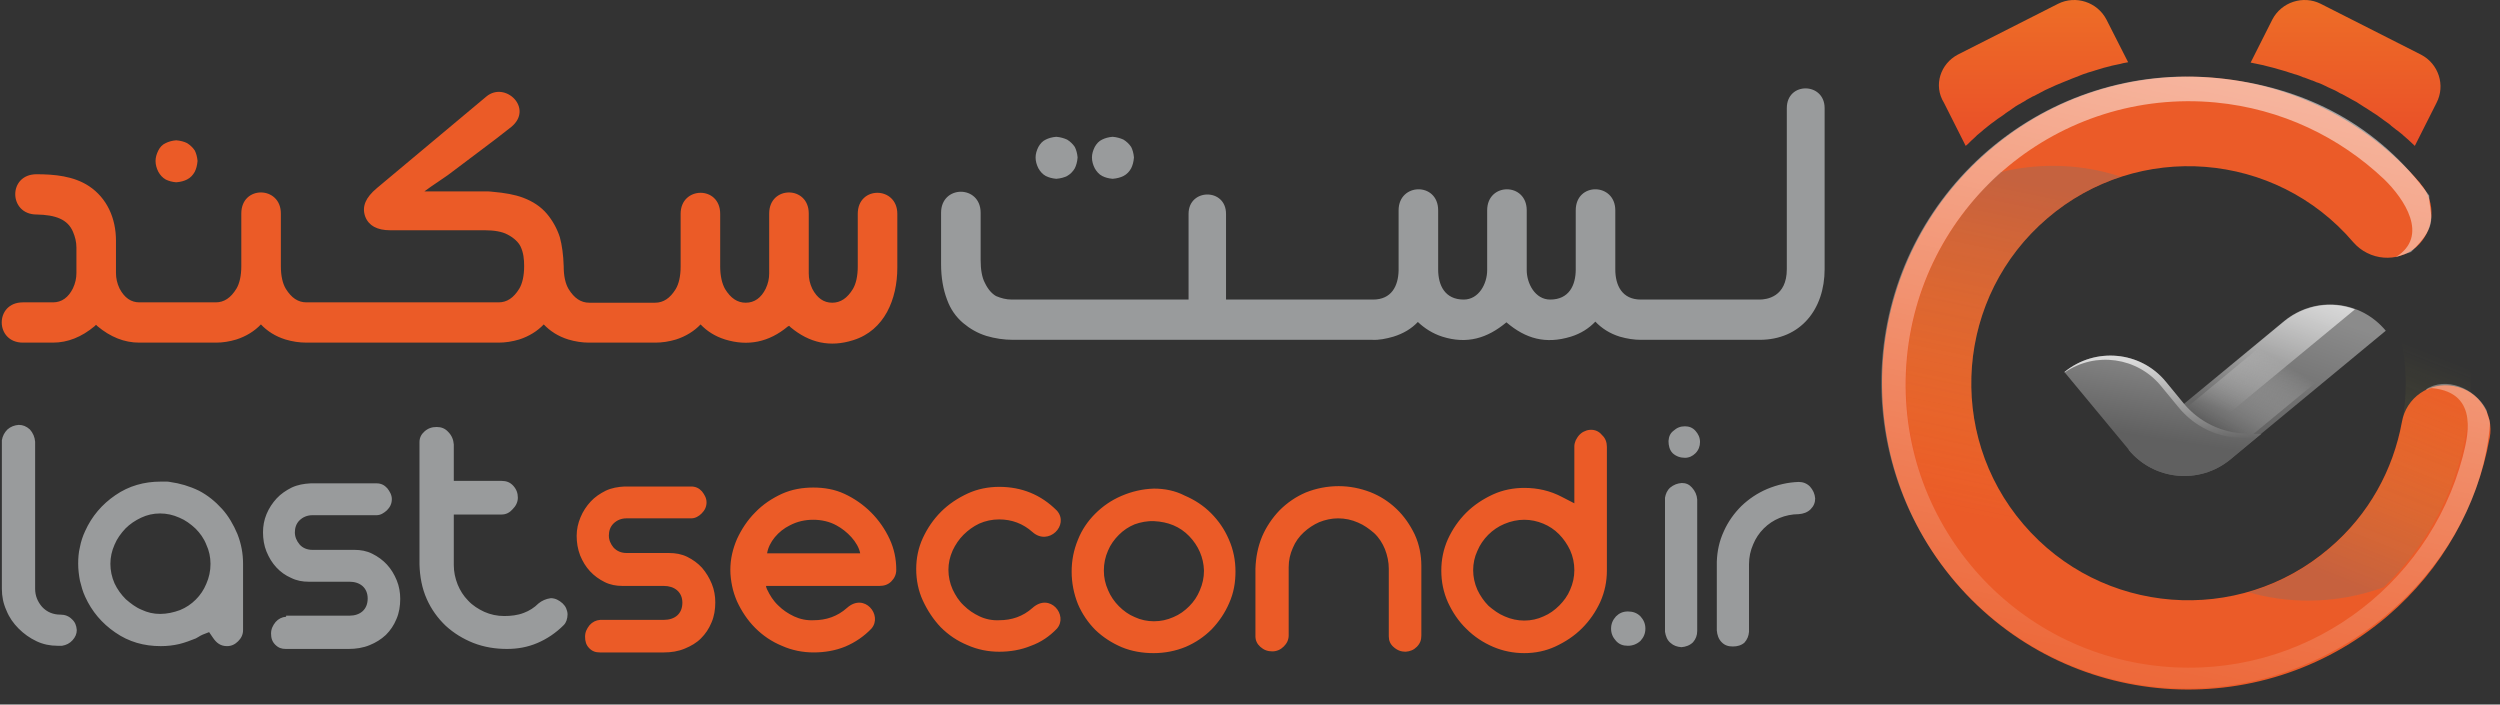 <svg width="220" height="62" viewBox="0 0 220 62" fill="none" xmlns="http://www.w3.org/2000/svg">
<rect x="0" y="0" width="220" height="62" fill="#333333" stroke="none"/>
<g clip-path="url(#clip0_6566_23609)">
<path fill-rule="evenodd" clip-rule="evenodd" d="M97.909 12.038C97.539 12.068 97.231 12.161 96.985 12.284C96.708 12.407 96.492 12.654 96.338 12.931C96.184 13.239 96.092 13.547 96.092 13.855C96.092 14.194 96.184 14.502 96.338 14.81C96.492 15.087 96.708 15.334 96.985 15.488C97.231 15.611 97.539 15.703 97.909 15.734C98.31 15.703 98.618 15.611 98.864 15.488C99.172 15.334 99.388 15.087 99.542 14.81C99.665 14.563 99.757 14.256 99.788 13.855C99.757 13.485 99.665 13.177 99.542 12.931C99.357 12.654 99.111 12.438 98.864 12.284C98.587 12.161 98.279 12.068 97.909 12.038ZM92.95 12.038C92.58 12.068 92.272 12.161 92.025 12.284C91.748 12.407 91.532 12.654 91.378 12.931C91.224 13.239 91.132 13.547 91.132 13.855C91.132 14.194 91.224 14.502 91.378 14.81C91.532 15.087 91.748 15.334 92.025 15.488C92.272 15.611 92.58 15.703 92.95 15.734C93.35 15.703 93.658 15.611 93.904 15.488C94.182 15.334 94.428 15.087 94.582 14.81C94.705 14.563 94.798 14.256 94.829 13.855C94.798 13.485 94.705 13.177 94.582 12.931C94.397 12.654 94.151 12.438 93.904 12.284C93.627 12.161 93.319 12.068 92.95 12.038ZM147.967 56.952C148.338 56.921 148.707 56.797 148.985 56.52C149.23 56.243 149.354 55.904 149.354 55.535V43.952C149.323 43.551 149.17 43.212 148.892 42.904C148.645 42.627 148.368 42.504 147.998 42.504C147.598 42.535 147.289 42.658 146.982 42.904C146.704 43.151 146.582 43.459 146.52 43.798V55.596C146.582 55.966 146.704 56.336 147.013 56.582C147.289 56.828 147.598 56.921 147.967 56.952ZM146.828 38.807C146.828 39.208 146.92 39.608 147.198 39.886C147.505 40.163 147.876 40.286 148.276 40.286C148.645 40.286 148.954 40.132 149.201 39.886C149.477 39.608 149.601 39.27 149.601 38.9C149.601 38.499 149.446 38.191 149.201 37.914C148.954 37.637 148.645 37.514 148.276 37.514C147.876 37.514 147.567 37.637 147.26 37.914C146.982 38.13 146.859 38.407 146.828 38.807ZM153.913 55.596V49.651C153.913 49.035 154.037 48.449 154.283 47.895C154.499 47.371 154.806 46.909 155.206 46.509C155.607 46.108 156.069 45.8 156.593 45.584C157.116 45.369 157.703 45.246 158.288 45.246C158.688 45.215 159.057 45.092 159.335 44.814C159.612 44.537 159.735 44.229 159.735 43.859C159.704 43.459 159.55 43.12 159.273 42.812C158.997 42.535 158.657 42.411 158.288 42.411C157.332 42.442 156.409 42.658 155.515 43.028C154.652 43.397 153.913 43.89 153.236 44.537C152.589 45.184 152.065 45.923 151.695 46.755C151.295 47.618 151.11 48.511 151.079 49.435V55.473C151.11 55.873 151.233 56.243 151.511 56.52C151.787 56.797 152.096 56.89 152.496 56.89C152.865 56.89 153.236 56.797 153.512 56.551C153.759 56.274 153.883 55.966 153.913 55.596ZM14.088 54.025C13.503 54.025 12.979 53.902 12.455 53.656C11.932 53.44 11.5 53.101 11.069 52.731C10.669 52.331 10.33 51.869 10.083 51.345C9.837 50.791 9.714 50.205 9.714 49.62C9.714 49.035 9.837 48.48 10.083 47.926C10.299 47.402 10.638 46.94 11.038 46.509C11.439 46.108 11.901 45.8 12.425 45.554C12.948 45.307 13.503 45.184 14.088 45.184C14.673 45.184 15.228 45.307 15.782 45.554C16.306 45.769 16.768 46.108 17.199 46.509C17.6 46.909 17.939 47.371 18.154 47.926C18.401 48.449 18.524 49.035 18.524 49.62C18.524 50.236 18.401 50.821 18.154 51.376C17.939 51.9 17.631 52.362 17.23 52.762C16.83 53.163 16.368 53.471 15.844 53.686C15.259 53.902 14.673 54.025 14.088 54.025ZM14.951 42.411C14.827 42.381 14.735 42.381 14.612 42.381C14.458 42.381 14.304 42.381 14.15 42.381C12.702 42.381 11.346 42.75 10.145 43.582C8.974 44.383 8.081 45.431 7.496 46.724C7.28 47.186 7.126 47.648 7.034 48.141C6.91 48.634 6.88 49.127 6.88 49.62C6.88 50.113 6.941 50.606 7.034 51.099C7.157 51.592 7.28 52.054 7.496 52.516C8.081 53.809 8.974 54.857 10.145 55.658C11.346 56.49 12.671 56.859 14.15 56.859C14.704 56.859 15.259 56.797 15.782 56.674C16.275 56.551 16.768 56.366 17.23 56.181C17.292 56.151 17.353 56.12 17.446 56.058C17.569 55.966 17.723 55.904 17.846 55.843L18.401 55.627L18.74 56.12C19.048 56.582 19.417 56.859 19.972 56.859C20.372 56.859 20.68 56.705 20.958 56.428C21.235 56.151 21.389 55.843 21.389 55.442V49.62C21.389 48.727 21.235 47.864 20.896 47.002C20.557 46.2 20.126 45.431 19.541 44.784C18.955 44.137 18.278 43.582 17.507 43.182C16.676 42.781 15.844 42.535 14.951 42.411ZM25.178 54.272C24.808 54.302 24.5 54.456 24.254 54.734C24.007 55.042 23.853 55.35 23.853 55.75C23.853 56.151 23.946 56.459 24.223 56.736C24.5 57.013 24.777 57.106 25.147 57.106H30.692C31.308 57.106 31.955 57.013 32.54 56.767C33.064 56.551 33.526 56.274 33.957 55.873C34.358 55.473 34.666 55.011 34.882 54.487C35.128 53.933 35.22 53.317 35.22 52.7C35.22 52.146 35.128 51.592 34.912 51.068C34.697 50.544 34.419 50.082 34.05 49.681C33.68 49.281 33.249 48.973 32.756 48.727C32.263 48.48 31.739 48.388 31.185 48.388H27.488C27.057 48.388 26.626 48.234 26.349 47.895C26.102 47.587 25.948 47.248 25.948 46.847C25.948 46.447 26.071 46.077 26.349 45.8C26.657 45.492 27.057 45.338 27.488 45.338H33.126C33.495 45.338 33.773 45.153 34.05 44.907C34.327 44.63 34.481 44.322 34.481 43.921C34.481 43.551 34.296 43.243 34.081 42.966C33.834 42.689 33.526 42.535 33.157 42.535H27.334C26.749 42.566 26.195 42.658 25.671 42.904C25.178 43.151 24.716 43.459 24.346 43.859C23.977 44.26 23.669 44.722 23.453 45.246C23.237 45.769 23.145 46.293 23.145 46.847C23.145 47.433 23.237 48.018 23.453 48.542C23.669 49.066 23.946 49.528 24.315 49.928C24.685 50.328 25.116 50.636 25.609 50.852C26.102 51.099 26.626 51.191 27.149 51.191H30.754C31.678 51.191 32.356 51.715 32.356 52.67C32.356 53.656 31.678 54.179 30.754 54.179H25.178V54.272ZM47.389 53.101C47.019 53.471 46.588 53.748 46.095 53.933C45.54 54.148 44.955 54.21 44.37 54.21C43.754 54.21 43.168 54.087 42.614 53.84C42.09 53.594 41.597 53.286 41.197 52.855C40.796 52.454 40.488 51.961 40.273 51.438C40.057 50.883 39.934 50.328 39.934 49.743V45.276H44.154C44.554 45.276 44.862 45.092 45.109 44.814C45.386 44.537 45.571 44.198 45.571 43.798C45.571 43.397 45.448 43.059 45.17 42.75C44.893 42.442 44.554 42.319 44.154 42.319H39.934V39.115C39.903 38.684 39.749 38.314 39.441 38.006C39.163 37.698 38.825 37.575 38.424 37.575C37.993 37.575 37.654 37.698 37.346 37.975C37.069 38.222 36.915 38.53 36.915 38.9V49.681C36.946 50.729 37.13 51.776 37.562 52.731C37.962 53.625 38.517 54.395 39.225 55.072C39.934 55.719 40.735 56.212 41.659 56.582C42.614 56.952 43.599 57.106 44.616 57.106C45.54 57.106 46.434 56.952 47.296 56.582C48.159 56.212 48.929 55.688 49.606 55.011C49.73 54.888 49.791 54.764 49.853 54.61C49.915 54.426 49.945 54.241 49.945 54.056C49.945 53.871 49.884 53.686 49.822 53.532C49.761 53.378 49.637 53.224 49.514 53.101C49.206 52.824 48.867 52.639 48.467 52.639C48.035 52.7 47.697 52.855 47.389 53.101ZM1.643 37.39C1.273 37.421 0.934 37.544 0.657 37.791C0.38 38.068 0.226 38.376 0.164 38.746V51.807C0.164 52.485 0.287 53.101 0.565 53.717C0.811 54.333 1.181 54.857 1.643 55.319C2.105 55.781 2.628 56.151 3.214 56.428C3.799 56.705 4.415 56.828 5.062 56.828H5.463C5.832 56.767 6.14 56.613 6.387 56.336C6.633 56.058 6.756 55.781 6.756 55.442C6.726 55.042 6.602 54.734 6.325 54.487C6.048 54.21 5.709 54.087 5.309 54.087C4.692 54.087 4.138 53.871 3.707 53.409C3.306 52.947 3.091 52.423 3.091 51.807V38.869C3.06 38.468 2.906 38.099 2.628 37.791C2.32 37.514 2.012 37.39 1.643 37.39ZM144.794 55.319C144.794 54.888 144.641 54.549 144.363 54.241C144.056 53.933 143.685 53.809 143.254 53.809C142.823 53.809 142.484 53.964 142.207 54.241C141.93 54.549 141.775 54.888 141.775 55.319C141.775 55.75 141.93 56.089 142.207 56.397C142.484 56.705 142.823 56.828 143.254 56.828C143.685 56.828 144.056 56.674 144.363 56.397C144.641 56.089 144.794 55.75 144.794 55.319ZM132.565 28.364C130.871 29.781 129.084 30.305 126.928 29.627C126.065 29.35 125.357 28.888 124.771 28.334C124.217 28.919 123.508 29.35 122.615 29.627C121.968 29.812 121.352 29.935 120.767 29.905H89.16C88.329 29.905 87.558 29.781 86.819 29.566C86.018 29.319 85.341 28.919 84.755 28.426C84.139 27.902 83.646 27.225 83.338 26.362C82.999 25.469 82.815 24.421 82.815 23.251V18.722C82.815 16.258 86.296 16.258 86.296 18.722V22.881C86.296 23.744 86.419 24.421 86.665 24.883C86.942 25.469 87.281 25.838 87.651 26.054C88.082 26.239 88.544 26.362 89.037 26.362H104.594V18.815C104.594 16.566 107.89 16.535 107.89 18.815V26.362H120.828C122.461 26.362 123.046 25.16 123.077 23.805C123.077 23.62 123.077 23.436 123.077 23.251V18.507C123.077 16.073 126.558 16.012 126.558 18.507V23.713C126.558 25.099 127.143 26.362 128.807 26.362C130.132 26.362 130.871 24.976 130.871 23.774V18.507C130.871 16.042 134.352 16.042 134.352 18.507V23.774C134.352 24.945 135.091 26.362 136.415 26.362C138.08 26.362 138.665 25.099 138.665 23.713V18.507C138.665 16.012 142.146 16.073 142.146 18.507V23.251C142.146 23.405 142.146 23.559 142.146 23.713C142.146 25.099 142.731 26.362 144.394 26.362H154.837C155.453 26.362 157.24 26.146 157.24 23.682V9.512C157.24 7.17 160.567 7.232 160.567 9.512V23.682C160.567 27.194 158.472 29.905 154.837 29.905H144.394C143.809 29.905 143.193 29.812 142.546 29.627C141.653 29.35 140.944 28.888 140.39 28.303C139.834 28.888 139.127 29.35 138.233 29.627C136.015 30.305 134.259 29.812 132.565 28.364Z" fill="#999B9C"/>
<path fill-rule="evenodd" clip-rule="evenodd" d="M93.011 55.319C94.028 54.148 92.395 52.115 90.855 53.501C90.023 54.241 89.037 54.58 87.928 54.58C87.312 54.61 86.727 54.487 86.203 54.241C85.679 53.994 85.217 53.686 84.817 53.286C84.385 52.885 84.077 52.392 83.831 51.869C83.585 51.314 83.461 50.729 83.461 50.144C83.461 49.558 83.585 49.004 83.831 48.449C84.077 47.926 84.386 47.464 84.786 47.063C85.186 46.663 85.648 46.324 86.172 46.077C86.727 45.831 87.312 45.708 87.928 45.708C89.037 45.708 90.023 46.077 90.855 46.817C92.272 48.08 94.12 46.201 93.011 44.938C91.594 43.52 89.9 42.843 87.928 42.843C86.973 42.843 86.018 43.028 85.156 43.428C84.293 43.829 83.492 44.352 82.814 45.03C82.137 45.708 81.613 46.478 81.213 47.34C80.812 48.203 80.627 49.127 80.627 50.082C80.627 51.037 80.812 51.992 81.213 52.855C81.613 53.717 82.137 54.518 82.784 55.196C83.461 55.873 84.231 56.397 85.125 56.767C86.018 57.167 86.973 57.352 87.928 57.352C88.883 57.352 89.838 57.198 90.731 56.828C91.594 56.52 92.364 55.997 93.011 55.319ZM123.693 57.352C124.093 57.321 124.402 57.198 124.679 56.921C124.956 56.644 125.079 56.336 125.079 55.935V49.805C125.079 48.85 124.894 47.895 124.494 47.032C124.093 46.201 123.57 45.431 122.892 44.783C122.214 44.137 121.444 43.644 120.582 43.305C119.688 42.966 118.764 42.781 117.809 42.781C116.823 42.781 115.838 42.966 114.914 43.336C114.051 43.705 113.281 44.229 112.603 44.907C111.956 45.584 111.433 46.355 111.063 47.217C110.693 48.111 110.508 49.065 110.478 50.051V55.997C110.478 56.366 110.632 56.674 110.909 56.921C111.217 57.198 111.556 57.321 111.956 57.321C112.357 57.321 112.696 57.167 112.973 56.89C113.25 56.613 113.404 56.305 113.404 55.904V49.897C113.404 49.312 113.527 48.758 113.774 48.203C113.989 47.679 114.328 47.217 114.729 46.847C115.129 46.478 115.591 46.17 116.084 45.954C116.608 45.739 117.193 45.615 117.748 45.615C118.364 45.615 118.949 45.739 119.504 45.985C120.027 46.201 120.489 46.539 120.921 46.909C121.352 47.31 121.66 47.802 121.875 48.326C122.091 48.881 122.214 49.466 122.214 50.051V55.997C122.214 56.366 122.338 56.674 122.615 56.921C122.954 57.229 123.293 57.352 123.693 57.352ZM101.575 45.862C102.776 45.923 103.824 46.324 104.655 47.186C105.456 48.018 105.918 49.065 105.949 50.205V50.236C105.949 50.821 105.826 51.407 105.58 51.961C105.364 52.485 105.056 52.947 104.655 53.347C104.255 53.748 103.793 54.087 103.269 54.302C102.715 54.549 102.16 54.672 101.544 54.672C100.959 54.672 100.373 54.549 99.85 54.302C99.326 54.087 98.864 53.748 98.463 53.347C98.063 52.947 97.724 52.454 97.508 51.93C97.262 51.376 97.139 50.821 97.139 50.205C97.139 49.589 97.262 49.004 97.508 48.449C97.724 47.926 98.063 47.464 98.463 47.063C98.864 46.663 99.326 46.355 99.85 46.139C100.373 45.954 100.959 45.831 101.575 45.862ZM101.544 42.997C100.558 43.028 99.603 43.243 98.679 43.644C97.817 44.013 97.046 44.537 96.369 45.215C95.722 45.862 95.198 46.632 94.859 47.494C94.49 48.388 94.305 49.312 94.305 50.298C94.305 51.283 94.49 52.238 94.859 53.163C95.229 54.025 95.753 54.795 96.4 55.442C97.077 56.089 97.847 56.582 98.71 56.952C99.603 57.321 100.558 57.475 101.513 57.475C102.499 57.475 103.454 57.29 104.347 56.921C105.21 56.551 105.98 56.028 106.627 55.38C107.274 54.703 107.798 53.933 108.167 53.07C108.568 52.177 108.722 51.253 108.722 50.298C108.722 49.312 108.537 48.357 108.136 47.464C107.767 46.601 107.243 45.831 106.565 45.153C105.888 44.475 105.117 43.983 104.255 43.613C103.423 43.182 102.499 42.997 101.544 42.997ZM75.698 48.696H67.504C67.658 47.71 68.49 46.724 69.507 46.231C70.153 45.892 70.831 45.739 71.57 45.739C72.279 45.739 72.987 45.892 73.604 46.231C74.528 46.724 75.514 47.71 75.698 48.696ZM76.684 55.319C77.701 54.148 76.068 52.115 74.528 53.501C73.696 54.241 72.71 54.58 71.601 54.58C70.985 54.61 70.4 54.487 69.876 54.241C69.353 53.994 68.89 53.686 68.49 53.286C68.059 52.885 67.751 52.392 67.504 51.869C67.473 51.776 67.412 51.684 67.412 51.561H77.393C77.824 51.561 78.163 51.438 78.44 51.16C78.717 50.883 78.871 50.544 78.871 50.144C78.871 49.189 78.686 48.295 78.286 47.433C77.885 46.57 77.331 45.769 76.653 45.092C75.976 44.414 75.175 43.859 74.312 43.459C73.45 43.058 72.525 42.904 71.57 42.904C70.615 42.904 69.691 43.058 68.798 43.459C67.936 43.859 67.135 44.383 66.457 45.092C65.779 45.769 65.255 46.57 64.855 47.433C64.485 48.295 64.27 49.189 64.27 50.144C64.27 50.636 64.331 51.099 64.424 51.561C64.516 52.023 64.67 52.485 64.855 52.916C65.255 53.779 65.779 54.58 66.457 55.257C67.135 55.935 67.905 56.459 68.798 56.828C69.691 57.229 70.646 57.414 71.601 57.414C72.556 57.414 73.511 57.26 74.405 56.89C75.267 56.52 76.037 55.997 76.684 55.319ZM134.136 45.739C134.721 45.739 135.276 45.862 135.799 46.077C136.323 46.293 136.786 46.601 137.186 47.002C137.586 47.402 137.924 47.895 138.171 48.419C138.418 48.973 138.542 49.558 138.542 50.174C138.542 50.76 138.418 51.345 138.171 51.9C137.955 52.423 137.617 52.885 137.217 53.286C136.817 53.686 136.354 54.025 135.83 54.241C135.307 54.487 134.721 54.61 134.136 54.61C133.551 54.61 132.965 54.487 132.411 54.241C131.887 54.025 131.425 53.686 130.994 53.317C130.593 52.916 130.254 52.423 130.008 51.9C129.762 51.345 129.638 50.76 129.638 50.174C129.638 49.589 129.762 49.004 130.008 48.48C130.224 47.956 130.563 47.464 130.963 47.063C131.363 46.663 131.856 46.324 132.38 46.108C132.965 45.862 133.551 45.739 134.136 45.739ZM140.02 37.822C139.834 37.822 139.65 37.852 139.465 37.945C139.28 38.006 139.127 38.13 139.003 38.253C138.88 38.376 138.757 38.561 138.664 38.746C138.602 38.9 138.542 39.084 138.542 39.269V44.291L137.463 43.736C136.416 43.182 135.307 42.935 134.136 42.935C133.181 42.935 132.226 43.12 131.363 43.52C130.501 43.921 129.7 44.445 129.022 45.122C128.345 45.8 127.821 46.57 127.42 47.433C127.02 48.326 126.835 49.25 126.835 50.205C126.835 51.191 127.02 52.115 127.42 53.008C127.821 53.871 128.345 54.672 129.053 55.35C129.731 56.028 130.532 56.551 131.394 56.921C132.257 57.29 133.181 57.475 134.136 57.475C135.091 57.475 136.015 57.29 136.877 56.89C137.74 56.489 138.542 55.966 139.218 55.288C139.896 54.61 140.421 53.84 140.821 52.978C141.221 52.084 141.406 51.16 141.406 50.205V39.331C141.406 38.931 141.283 38.561 140.975 38.284C140.728 37.975 140.39 37.822 140.02 37.822ZM15.505 12.346C15.875 12.376 16.213 12.469 16.46 12.592C16.706 12.746 16.953 12.962 17.138 13.239C17.261 13.485 17.353 13.793 17.384 14.163C17.353 14.563 17.261 14.872 17.138 15.118C16.984 15.395 16.768 15.642 16.46 15.796C16.213 15.919 15.905 16.012 15.505 16.042C15.135 16.012 14.827 15.919 14.581 15.796C14.304 15.642 14.088 15.395 13.934 15.118C13.78 14.81 13.688 14.502 13.688 14.163C13.688 13.855 13.78 13.547 13.934 13.239C14.088 12.931 14.304 12.715 14.581 12.592C14.827 12.469 15.135 12.376 15.505 12.346ZM69.445 28.672L69.568 28.796C71.232 30.182 73.049 30.582 75.082 29.935C77.855 29.073 78.964 26.3 78.964 23.559V18.815C78.964 16.381 75.483 16.32 75.483 18.815V23.436C75.483 24.298 75.329 24.976 75.051 25.438C74.559 26.239 73.973 26.639 73.234 26.639C72.495 26.639 71.909 26.239 71.478 25.407C71.262 24.945 71.17 24.514 71.17 24.052V18.784C71.17 16.32 67.689 16.32 67.689 18.784V24.052C67.689 24.514 67.597 24.945 67.381 25.407C66.981 26.208 66.395 26.639 65.625 26.639C64.886 26.639 64.3 26.239 63.808 25.438C63.53 24.945 63.376 24.267 63.376 23.436V18.815C63.376 16.32 59.895 16.381 59.895 18.815V23.436V23.466C59.895 24.298 59.741 24.976 59.464 25.438C58.971 26.239 58.386 26.639 57.647 26.639H51.855C51.116 26.639 50.531 26.239 50.038 25.438C49.76 24.976 49.606 24.298 49.606 23.466V23.436C49.575 22.419 49.452 21.556 49.267 20.879C49.021 20.108 48.621 19.4 48.128 18.815C47.604 18.199 46.926 17.737 46.033 17.398C45.294 17.12 44.4 16.966 43.322 16.874C43.26 16.874 43.137 16.843 42.952 16.843H37.346C37.716 16.566 38.116 16.289 38.578 15.981C39.225 15.549 39.656 15.241 39.841 15.087L42.459 13.116C43.199 12.561 44.061 11.914 44.986 11.175C46.988 9.542 44.462 7.109 42.798 8.495L33.187 16.535C32.663 16.966 32.325 17.398 32.171 17.767C31.986 18.199 31.986 18.63 32.14 19.061C32.294 19.462 32.571 19.77 32.91 19.955C33.31 20.17 33.773 20.262 34.327 20.262H42.644C43.507 20.262 44.185 20.386 44.647 20.632C45.263 20.94 45.663 21.372 45.817 21.71C46.064 22.234 46.125 22.819 46.125 23.405C46.125 24.267 45.971 24.945 45.694 25.407C45.201 26.208 44.616 26.608 43.877 26.608H26.965C26.225 26.608 25.64 26.208 25.147 25.407C24.87 24.945 24.716 24.267 24.716 23.436V23.405V18.784C24.716 16.35 21.235 16.289 21.235 18.784V23.405C21.235 24.267 21.081 24.945 20.803 25.407C20.311 26.208 19.725 26.608 18.986 26.608H12.27C11.531 26.608 10.946 26.208 10.514 25.376C10.299 24.914 10.206 24.483 10.206 24.021V21.187C10.206 19.184 9.405 17.428 7.834 16.381C6.479 15.488 4.785 15.334 3.214 15.334C0.688 15.334 0.749 18.876 3.214 18.876C4.908 18.907 5.955 19.308 6.417 20.386C6.602 20.817 6.725 21.279 6.725 21.772V24.021C6.725 24.483 6.633 24.914 6.417 25.376C6.017 26.177 5.432 26.608 4.661 26.608H2.012C-0.483 26.608 -0.452 30.151 2.012 30.151H4.661C5.955 30.151 7.188 29.658 8.327 28.703L8.451 28.58L8.574 28.703C9.714 29.658 10.946 30.151 12.24 30.151H18.955H19.017C19.602 30.151 20.187 30.059 20.803 29.874C21.666 29.596 22.405 29.134 22.96 28.549C23.514 29.134 24.223 29.596 25.116 29.874C25.732 30.059 26.348 30.151 26.965 30.151H43.877C44.462 30.151 45.078 30.059 45.694 29.874C46.557 29.596 47.296 29.134 47.85 28.549C48.405 29.134 49.114 29.596 50.007 29.874C50.623 30.059 51.239 30.151 51.824 30.151H57.677C58.263 30.151 58.879 30.059 59.495 29.874C60.357 29.596 61.097 29.134 61.651 28.549C62.206 29.134 62.914 29.596 63.808 29.874C65.81 30.49 67.658 30.12 69.322 28.734L69.445 28.672ZM52.81 54.549C52.44 54.58 52.132 54.734 51.886 55.011C51.64 55.319 51.486 55.627 51.486 56.028C51.486 56.428 51.578 56.767 51.855 57.044C52.132 57.321 52.41 57.414 52.81 57.414H58.417C59.063 57.414 59.68 57.321 60.265 57.075C60.789 56.859 61.282 56.582 61.682 56.181C62.083 55.781 62.391 55.319 62.606 54.795C62.853 54.241 62.945 53.625 62.945 53.008C62.945 52.454 62.853 51.9 62.637 51.376C62.421 50.852 62.144 50.39 61.774 49.959C61.405 49.558 60.974 49.25 60.481 49.004C59.988 48.758 59.433 48.665 58.879 48.665H55.151C54.689 48.665 54.289 48.511 53.981 48.172C53.734 47.864 53.58 47.525 53.58 47.125C53.58 46.724 53.703 46.355 53.981 46.077C54.289 45.769 54.689 45.615 55.12 45.615H60.819C61.189 45.615 61.497 45.431 61.744 45.184C62.021 44.907 62.175 44.599 62.175 44.198C62.175 43.829 61.99 43.52 61.774 43.243C61.528 42.966 61.22 42.812 60.819 42.812H54.966C54.381 42.843 53.827 42.935 53.303 43.182C52.81 43.428 52.348 43.736 51.978 44.137C51.609 44.537 51.301 44.999 51.085 45.523C50.869 46.047 50.746 46.57 50.746 47.156C50.746 47.741 50.839 48.326 51.054 48.881C51.27 49.404 51.547 49.867 51.917 50.267C52.286 50.667 52.718 50.975 53.211 51.222C53.703 51.468 54.227 51.561 54.782 51.561H58.417C59.341 51.561 60.049 52.084 60.049 53.039C60.049 54.025 59.372 54.549 58.417 54.549H52.81Z" fill="#EB5B27"/>
<path fill-rule="evenodd" clip-rule="evenodd" d="M213.028 16.196L212.968 16.104C203.294 4.86 186.32 3.566 175.045 13.239C163.74 22.912 162.416 39.916 172.088 51.253C181.761 62.558 198.765 63.883 210.102 54.21C214.969 50.051 217.988 44.506 219.066 38.653L219.097 38.53C219.498 36.404 218.081 34.341 215.925 33.971C213.799 33.57 211.734 34.987 211.365 37.144C210.595 41.333 208.47 45.276 204.988 48.234C196.98 55.103 184.903 54.148 178.064 46.139C171.194 38.13 172.15 26.054 180.159 19.215C188.169 12.346 200.244 13.301 207.083 21.31C208.499 22.943 210.965 23.158 212.628 21.741C214.23 20.324 214.446 17.829 213.028 16.196Z" fill="#EB5B28"/>
<g opacity="0.3">
<path d="M217.403 33.755C217.403 26.701 214.475 20.355 209.762 15.827C207.699 15.056 205.481 14.656 203.139 14.656C201.322 14.656 199.535 14.933 197.872 15.395C205.851 17.675 211.703 25.037 211.703 33.755C211.703 42.473 205.851 49.836 197.872 52.115C199.535 52.608 201.322 52.855 203.139 52.855C205.481 52.855 207.699 52.423 209.762 51.684C214.444 47.156 217.403 40.81 217.403 33.755Z" fill="url(#paint0_linear_6566_23609)"/>
</g>
<path opacity="0.6" d="M212.165 22.173C214.753 19.677 213.768 19 213.768 17.213C209.393 11.175 203.047 7.632 195.039 6.862C180.252 5.445 167.098 16.32 165.68 31.106C164.264 45.892 175.138 59.046 189.925 60.464C204.711 61.88 217.679 50.729 219.066 37.883C219.189 36.743 219.035 37.175 218.82 36.096C217.803 34.125 215.185 33.108 213.459 34.279C213.675 34.371 213.799 34.125 214.015 34.156C218.388 34.556 217.032 38.869 216.725 40.163C213.675 51.776 202.585 59.816 190.263 58.646C176.555 57.352 166.512 45.184 167.806 31.476C169.1 17.767 181.268 7.725 194.977 9.019C200.768 9.573 205.882 12.068 209.793 15.765C211.549 17.459 213.829 20.786 210.811 22.635" fill="url(#paint1_linear_6566_23609)"/>
<path fill-rule="evenodd" clip-rule="evenodd" d="M213.028 4.798L204.218 0.332C202.678 -0.439 200.768 0.178 199.966 1.718L198.056 5.507C199.381 5.753 200.706 6.123 202 6.554H202.031C202.247 6.616 202.462 6.708 202.678 6.801L202.801 6.831C202.925 6.893 203.078 6.924 203.201 6.985L203.447 7.078H203.478C203.632 7.14 203.756 7.201 203.91 7.263H203.941L204.187 7.355C204.31 7.417 204.433 7.478 204.588 7.54L204.834 7.663L205.173 7.817L205.511 7.971L205.789 8.125C205.882 8.187 206.004 8.248 206.097 8.279C206.22 8.341 206.313 8.403 206.436 8.464L206.775 8.649L206.99 8.772C207.114 8.834 207.267 8.926 207.391 8.988L207.576 9.111C207.73 9.203 207.852 9.296 208.007 9.388L208.161 9.481C208.314 9.573 208.438 9.666 208.592 9.758L208.777 9.881C208.93 9.974 209.054 10.066 209.208 10.158L209.332 10.251C209.486 10.374 209.639 10.466 209.793 10.59L209.886 10.651C210.04 10.774 210.193 10.867 210.348 10.99L210.44 11.083C210.595 11.206 210.749 11.329 210.871 11.421L210.964 11.483C211.118 11.606 211.272 11.729 211.427 11.853L211.487 11.914C211.642 12.038 211.796 12.192 211.981 12.346L212.012 12.376C212.165 12.53 212.35 12.684 212.505 12.838L214.415 9.049C215.215 7.509 214.599 5.599 213.028 4.798ZM202.801 6.862C202.925 6.924 203.078 6.955 203.201 7.016L202.801 6.862Z" fill="url(#paint2_linear_6566_23609)"/>
<path fill-rule="evenodd" clip-rule="evenodd" d="M172.303 4.798L181.114 0.332C182.655 -0.439 184.564 0.178 185.365 1.718L187.275 5.476L187.121 5.507C186.937 5.538 186.751 5.568 186.566 5.63L186.412 5.661C186.228 5.692 186.012 5.753 185.827 5.784L185.734 5.815C185.519 5.876 185.334 5.907 185.118 5.969L185.027 6C184.811 6.061 184.625 6.123 184.409 6.185L184.318 6.215C184.102 6.277 183.887 6.339 183.702 6.4L183.64 6.431C183.424 6.493 183.24 6.554 183.024 6.647L182.962 6.677C182.746 6.77 182.531 6.831 182.315 6.924C182.099 7.016 181.853 7.109 181.637 7.201C181.421 7.294 181.176 7.386 180.96 7.478C180.745 7.571 180.498 7.694 180.282 7.786C180.067 7.879 179.82 8.002 179.604 8.125C179.389 8.248 179.173 8.341 178.957 8.464H178.927C178.711 8.587 178.526 8.68 178.311 8.803L178.28 8.834C178.095 8.957 177.879 9.049 177.695 9.173L177.633 9.203C177.448 9.296 177.294 9.419 177.11 9.542L176.986 9.635C176.832 9.727 176.678 9.85 176.523 9.943L176.37 10.066C176.247 10.158 176.092 10.251 175.969 10.343L175.785 10.466C175.661 10.559 175.538 10.651 175.415 10.744L175.2 10.898C175.107 10.99 174.984 11.052 174.891 11.144L174.582 11.391L174.337 11.606C174.213 11.699 174.121 11.791 173.997 11.883L173.966 11.914L173.875 12.007L173.844 12.038C173.721 12.161 173.597 12.253 173.475 12.376L173.382 12.469L173.29 12.561C173.197 12.654 173.104 12.746 172.981 12.838L171.071 9.049C170.116 7.509 170.763 5.599 172.303 4.798Z" fill="url(#paint3_linear_6566_23609)"/>
<path opacity="0.3" d="M167.745 33.755C167.745 41.118 170.949 47.741 176.063 52.3C177.541 52.67 179.08 52.855 180.683 52.855C182.746 52.855 184.749 52.516 186.628 51.9C178.989 49.404 173.475 42.227 173.475 33.724C173.475 25.253 178.989 18.075 186.628 15.549C184.749 14.933 182.777 14.594 180.683 14.594C179.08 14.594 177.541 14.779 176.063 15.149C170.979 19.77 167.745 26.393 167.745 33.755Z" fill="url(#paint4_linear_6566_23609)"/>
<path d="M187.306 39.577L201.015 28.241C203.725 26.023 207.699 26.393 209.948 29.104L196.24 40.44C193.56 42.658 189.554 42.288 187.306 39.577Z" fill="url(#paint5_linear_6566_23609)"/>
<path d="M188.416 39.177L201.692 28.21C204.033 26.27 207.545 26.608 209.486 28.95L196.209 39.916C193.867 41.857 190.386 41.549 188.416 39.177Z" fill="url(#paint6_linear_6566_23609)"/>
<path opacity="0.7" d="M201.015 28.272L187.306 39.608C188.045 40.502 188.938 41.118 189.956 41.487L207.236 27.225C205.204 26.454 202.832 26.793 201.015 28.272Z" fill="url(#paint7_linear_6566_23609)"/>
<path d="M198.981 38.191L197.656 38.16C195.53 38.099 193.529 37.144 192.173 35.511L190.601 33.601C188.384 30.89 184.38 30.521 181.668 32.739L187.337 39.577C189.554 42.288 193.56 42.658 196.27 40.44L198.981 38.191Z" fill="url(#paint8_linear_6566_23609)"/>
<path opacity="0.7" d="M197.656 38.16C195.53 38.099 193.529 37.144 192.173 35.511L190.601 33.601C188.384 30.89 184.38 30.521 181.668 32.739L181.699 32.769C184.38 30.921 188.076 31.414 190.17 33.971L191.742 35.881C193.098 37.514 195.099 38.499 197.225 38.53L198.549 38.561L198.981 38.191L197.656 38.16Z" fill="url(#paint9_linear_6566_23609)"/>
</g>
<defs>
<linearGradient id="paint0_linear_6566_23609" x1="207.073" y1="28.344" x2="199.077" y2="48.465" gradientUnits="userSpaceOnUse">
<stop stop-color="#E0DF32" stop-opacity="0"/>
<stop offset="1" stop-color="#6F7073"/>
</linearGradient>
<linearGradient id="paint1_linear_6566_23609" x1="199.468" y1="1.64" x2="184.881" y2="69.143" gradientUnits="userSpaceOnUse">
<stop stop-color="white"/>
<stop offset="0.996" stop-color="white" stop-opacity="0"/>
</linearGradient>
<linearGradient id="paint2_linear_6566_23609" x1="206.425" y1="-5.678" x2="206.425" y2="18.547" gradientUnits="userSpaceOnUse">
<stop stop-color="#EF7B25"/>
<stop offset="0.994" stop-color="#E8412A"/>
</linearGradient>
<linearGradient id="paint3_linear_6566_23609" x1="178.918" y1="-5.702" x2="178.918" y2="18.568" gradientUnits="userSpaceOnUse">
<stop stop-color="#EF7B25"/>
<stop offset="0.994" stop-color="#E8412A"/>
</linearGradient>
<linearGradient id="paint4_linear_6566_23609" x1="176.298" y1="45.945" x2="182.232" y2="17.054" gradientUnits="userSpaceOnUse">
<stop stop-color="#E0DF32" stop-opacity="0"/>
<stop offset="1" stop-color="#6F7073"/>
</linearGradient>
<linearGradient id="paint5_linear_6566_23609" x1="201.21" y1="26.744" x2="197.257" y2="38.453" gradientUnits="userSpaceOnUse">
<stop stop-color="#8B8B8B"/>
<stop offset="1" stop-color="#606060"/>
</linearGradient>
<linearGradient id="paint6_linear_6566_23609" x1="195.13" y1="40.443" x2="200.423" y2="31.64" gradientUnits="userSpaceOnUse">
<stop stop-color="#2F2F2F"/>
<stop offset="0.996" stop-color="white" stop-opacity="0"/>
</linearGradient>
<linearGradient id="paint7_linear_6566_23609" x1="200.447" y1="24.197" x2="196.277" y2="36.341" gradientUnits="userSpaceOnUse">
<stop stop-color="white"/>
<stop offset="0.996" stop-color="white" stop-opacity="0"/>
</linearGradient>
<linearGradient id="paint8_linear_6566_23609" x1="191.047" y1="30.717" x2="189.838" y2="38.605" gradientUnits="userSpaceOnUse">
<stop stop-color="#8B8B8B"/>
<stop offset="1" stop-color="#606060"/>
</linearGradient>
<linearGradient id="paint9_linear_6566_23609" x1="189.802" y1="31.5" x2="190.859" y2="39.605" gradientUnits="userSpaceOnUse">
<stop stop-color="white"/>
<stop offset="0.996" stop-color="white" stop-opacity="0"/>
</linearGradient>
<clipPath id="clip0_6566_23609">
<rect width="219.696" height="62" fill="white" transform="translate(0.152)"/>
</clipPath>
</defs>
</svg>
